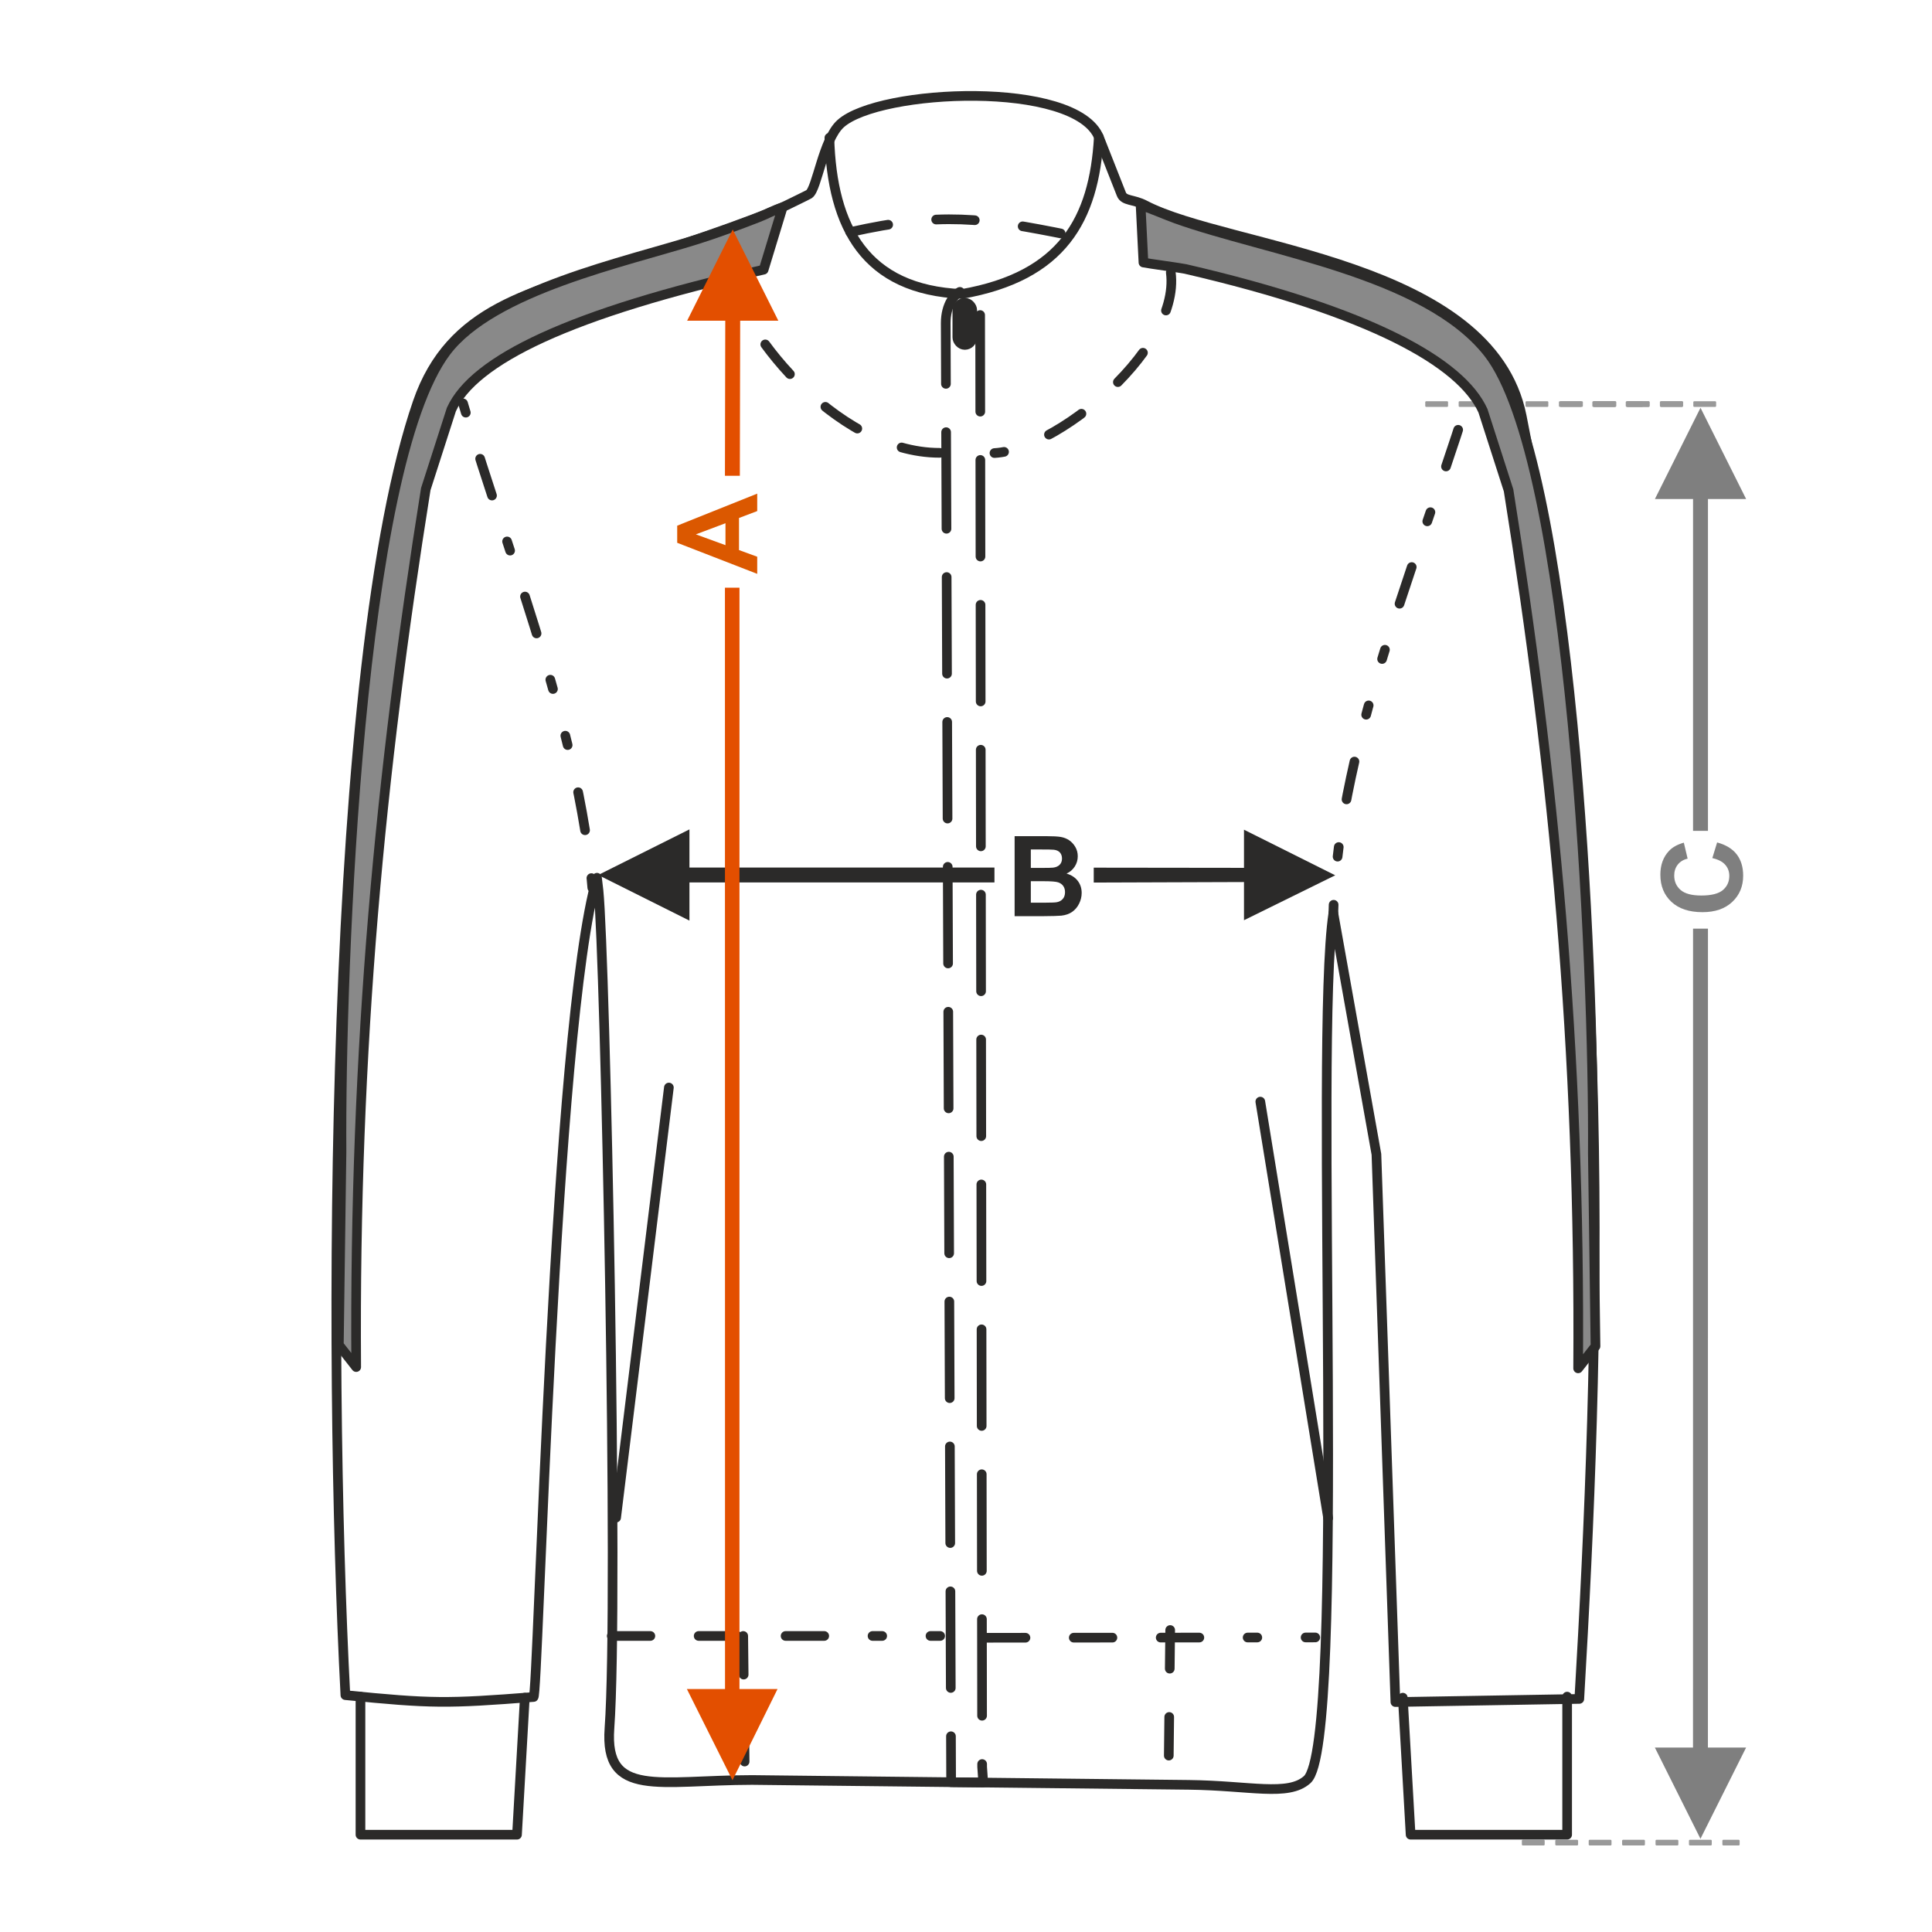 <?xml version="1.0" encoding="UTF-8"?>
<!DOCTYPE svg PUBLIC "-//W3C//DTD SVG 1.1//EN" "http://www.w3.org/Graphics/SVG/1.1/DTD/svg11.dtd">
<!-- Creator: CorelDRAW 2017 -->
<svg xmlns="http://www.w3.org/2000/svg" xml:space="preserve" width="1000px" height="1000px" version="1.1" style="shape-rendering:geometricPrecision; text-rendering:geometricPrecision; image-rendering:optimizeQuality; fill-rule:evenodd; clip-rule:evenodd"
viewBox="0 0 1000 1000"
 xmlns:xlink="http://www.w3.org/1999/xlink">
 <defs>
  <style type="text/css">
   <![CDATA[
    .str1 {stroke:#2B2A29;stroke-width:5;stroke-linecap:round;stroke-linejoin:round;stroke-miterlimit:22.926}
    .str0 {stroke:#999999;stroke-linecap:round;stroke-linejoin:round;stroke-miterlimit:22.926}
    .str4 {stroke:#2B2A29;stroke-width:5;stroke-linecap:round;stroke-linejoin:round;stroke-miterlimit:22.926;stroke-dasharray:50 25}
    .str3 {stroke:#2B2A29;stroke-width:5;stroke-linecap:round;stroke-linejoin:round;stroke-miterlimit:22.926;stroke-dasharray:5 25 20 25 5 25 20 25 5 25}
    .str2 {stroke:#2B2A29;stroke-width:5;stroke-linecap:round;stroke-linejoin:round;stroke-miterlimit:22.926;stroke-dasharray:20 25 20 25 20 25 5 25 5 25}
    .fil0 {fill:none}
    .fil6 {fill:#898989}
    .fil5 {fill:#2B2A29}
    .fil1 {fill:#2B2A29;fill-rule:nonzero}
    .fil2 {fill:#7F7F7F;fill-rule:nonzero}
    .fil4 {fill:#999999;fill-rule:nonzero}
    .fil3 {fill:#DB5800;fill-rule:nonzero}
    .fil7 {fill:#E34F00;fill-rule:nonzero}
   ]]>
  </style>
 </defs>
 <g id="Ebene_x0020_1">
  <rect class="fil0" x="-0.001" y="-0.001" width="1000.002" height="1000.002"/>
  <path class="fil1" d="M525.165 432.802l16.563 0c3.287,0 5.726,0.136 7.337,0.405 1.619,0.28 3.056,0.849 4.328,1.707 1.272,0.869 2.333,2.014 3.182,3.451 0.848,1.437 1.272,3.056 1.272,4.84 0,1.928 -0.52,3.712 -1.562,5.322 -1.041,1.619 -2.458,2.824 -4.242,3.634 2.517,0.742 4.444,1.996 5.804,3.77 1.35,1.774 2.025,3.856 2.025,6.256 0,1.89 -0.434,3.722 -1.311,5.505 -0.877,1.784 -2.074,3.21 -3.596,4.28 -1.515,1.061 -3.385,1.717 -5.611,1.967 -1.389,0.145 -4.753,0.241 -10.085,0.28l-14.104 0 0 -41.417 0 0zm8.388 6.885l0 9.543 5.475 0c3.249,0 5.274,-0.048 6.064,-0.143 1.427,-0.165 2.555,-0.657 3.375,-1.477 0.819,-0.819 1.224,-1.889 1.224,-3.219 0,-1.282 -0.355,-2.314 -1.06,-3.115 -0.704,-0.8 -1.755,-1.282 -3.144,-1.445 -0.829,-0.097 -3.21,-0.144 -7.133,-0.144l-4.801 0 0 0zm0 16.426l0 11.107 7.751 0c3.008,0 4.926,-0.087 5.736,-0.251 1.244,-0.231 2.256,-0.781 3.036,-1.658 0.782,-0.887 1.178,-2.054 1.178,-3.528 0,-1.254 -0.3,-2.305 -0.907,-3.172 -0.597,-0.869 -1.474,-1.506 -2.613,-1.899 -1.138,-0.396 -3.615,-0.599 -7.423,-0.599l-6.758 0 0 0z"/>
  <polygon class="fil1" points="643.888,449.196 566.117,449.098 566.117,456.81 643.888,456.544 643.888,476.304 691.105,453.053 643.888,429.452 "/>
  <polygon class="fil1" points="309.636,452.891 356.853,429.291 356.853,449.035 514.728,449.035 514.728,456.747 356.853,456.747 356.853,476.507 "/>
  <polygon class="fil2" points="876.324,258.295 876.324,430.061 884.037,430.061 884.037,258.295 903.796,258.295 880.18,211.078 856.58,258.295 "/>
  <path class="fil2" d="M886.296 444.141l2.487 -8.099c4.56,1.244 7.944,3.317 10.162,6.209 2.208,2.892 3.316,6.556 3.316,10.999 0,5.506 -1.88,10.026 -5.64,13.575 -3.76,3.538 -8.898,5.312 -15.425,5.312 -6.893,0 -12.254,-1.784 -16.071,-5.341 -3.818,-3.557 -5.728,-8.243 -5.728,-14.046 0,-5.071 1.504,-9.188 4.504,-12.35 1.774,-1.89 4.318,-3.297 7.644,-4.242l1.967 8.272c-2.141,0.491 -3.837,1.513 -5.081,3.065 -1.243,1.562 -1.86,3.451 -1.86,5.669 0,3.075 1.099,5.573 3.307,7.482 2.197,1.918 5.764,2.872 10.701,2.872 5.226,0 8.955,-0.944 11.174,-2.824 2.226,-1.89 3.335,-4.339 3.335,-7.356 0,-2.227 -0.705,-4.147 -2.12,-5.747 -1.419,-1.601 -3.635,-2.756 -6.672,-3.45l0 0z"/>
  <path class="fil3" d="M391.935 255.496l0 9.034 -9.428 3.577 0 16.611 9.428 3.442 0 8.869 -41.416 -16.081 0 -8.859 41.416 -16.593zm-16.427 15.33l-15.329 5.756 15.329 5.592 0 -11.348 0 0z"/>
  <polygon class="fil2" points="880.158,951.751 856.558,904.534 876.301,904.534 876.324,480.654 884.037,480.654 884.015,904.534 903.774,904.534 "/>
  <path class="fil4 str0" d="M849.928 208.179l-7.938 0 0 1.928 7.938 0 0 -1.928zm-14.424 0l0 1.928 -10.811 0 0 -1.928 10.811 0zm-17.298 0l0 1.928 -10.811 0 0 -1.928 10.811 0zm-17.297 0l0 1.928 -10.811 0 0 -1.928 10.811 0zm-17.298 0l0 1.928 -10.811 0 0 -1.928 10.811 0zm-17.297 0l0 1.928 -10.811 0 0 -1.928 10.811 0zm-17.298 0l0 1.928 -10.811 0 0 -1.928 10.811 0z"/>
  <path class="fil4 str0" d="M870.682 208.179l0 1.928 -10.811 0 0 -1.928 10.811 0zm-17.298 0l0 1.928 -10.811 0 0 -1.928 10.811 0zm-17.298 0l0 1.928 -10.811 0 0 -1.928 10.811 0zm-17.297 0l0 1.928 -10.811 0 0 -1.928 10.811 0z"/>
  <path class="fil4 str0" d="M899.933 952.775l-7.939 0 0 1.927 7.939 0 0 -1.927zm-14.425 0l0 1.927 -10.811 0 0 -1.927 10.811 0zm-17.297 0l0 1.927 -10.811 0 0 -1.927 10.811 0zm-17.297 0l0 1.927 -10.811 0 0 -1.927 10.811 0zm-17.299 0l0 1.927 -10.811 0 0 -1.927 10.811 0zm-17.296 0l0 1.927 -10.811 0 0 -1.927 10.811 0zm-17.298 0l0 1.927 -10.811 0 0 -1.927 10.811 0z"/>
  <path class="fil4 str0" d="M887.765 208.179l0 1.928 -10.811 0 0 -1.928 10.811 0zm-17.297 0l0 1.928 -10.812 0 0 -1.928 10.812 0zm-17.298 0l0 1.928 -10.811 0 0 -1.928 10.811 0zm-17.299 0l0 1.928 -10.811 0 0 -1.928 10.811 0z"/>
  <path class="fil0 str1" d="M309.785 460.951l-0.787 -6.633c-22.416,77.375 -30.409,426.377 -32.848,424.048 -44.769,3.504 -52.981,3.481 -97.373,-0.967 -9.15,-173.995 -8.865,-534.848 37.395,-669.121 16.912,-49.086 58.894,-57.275 109.431,-72.865 13.989,-4.316 65.699,-21.34 81.487,-29.141 1.205,-0.595 10.923,-5.298 11.677,-5.776 4.106,-2.605 7.248,-28.197 16.283,-36.433 19.877,-18.121 122.048,-22.716 133.845,7.203l11.527 29.23c1.443,3.66 6.206,2.525 12.299,5.715 43.168,22.607 178.99,29.073 194.929,109.248 48.638,244.646 40.185,486.587 29.795,663.895l-95.183 1.621 -9.826 -283.496 -22.296 -124.793 0 0c-10.115,66.982 7.239,429.789 -13.558,448.451 -9.838,8.829 -29.598,3.046 -61.241,2.693l-226.077 -2.515c-48.212,0.068 -76.438,9.531 -73.812,-26.715 4.861,-67.113 -2.226,-400.192 -5.667,-433.649z"/>
  <path class="fil0 str2" d="M606.005 141.051c5.425,41.271 -66.75,98.693 -97.51,93.13m-22.073 0.204c-54.864,0.078 -106.639,-67.944 -107.141,-92.32"/>
  <path class="fil0 str3" d="M239.676 208.796c24.149,82.23 65.835,181.705 68.173,272.187"/>
  <path class="fil0 str4" d="M507.318 163.066l1.039 751.502 0.563 8.078 -16.619 -0.185 -2.803 -755.254c0,-18.681 17.82,-24.717 17.82,-4.141z"/>
  <line class="fil0 str1" x1="652.333" y1="570.196" x2="687.437" y2= "785.749" />
  <line class="fil0 str1" x1="346.211" y1="562.908" x2="318.9" y2= "785.513" />
  <path class="fil0 str3" d="M763.699 193.831c-24.148,82.231 -71.222,188.371 -73.559,278.855"/>
  <rect class="fil5 str1" x="495.513" y="156.686" width="7.714" height="21.856" rx="3.857" ry="3.857"/>
  <path class="fil0 str2" d="M440.083 120.125c46.823,-10.458 68.296,-7.49 113.607,1.627"/>
  <line class="fil0 str2" x1="316.625" y1="846.772" x2="490.472" y2= "846.772" />
  <line class="fil0 str2" x1="510.78" y1="847.703" x2="686.237" y2= "847.535" />
  <line class="fil0 str2" x1="384.69" y1="846.772" x2="385.596" y2= "928.014" />
  <line class="fil0 str2" x1="605.688" y1="843.7" x2="604.723" y2= "930.396" />
  <polyline class="fil0 str1" points="186.58,878.17 186.58,949.638 267.598,949.638 271.639,878.716 "/>
  <polyline class="fil0 str1" points="811.15,878.17 811.15,949.638 730.133,949.638 726.091,878.716 "/>
  <path class="fil6 str1" d="M176.762 596.259l-1.377 99.883 8.984 11.451c-1.174,-165.707 12.505,-307.286 36.012,-454.444l13.252 -41.192c11.547,-25.534 61.009,-49.805 161.627,-72.37l9.826 -32.283c-4.503,1.363 -7.983,3.451 -12.585,5.245 -10.315,4.022 -21.79,8.225 -31.278,11.224 -37.376,11.814 -106.05,26.163 -130.3,58.27 -45.209,59.858 -54.79,318.257 -54.161,414.216z"/>
  <path class="fil6 str1" d="M824.452 596.917l1.376 99.882 -8.983 11.451c1.174,-165.707 -12.506,-307.286 -36.014,-454.443l-13.251 -41.192c-11.28,-24.945 -58.035,-51.164 -153.992,-73.398 -2.27,-0.525 -19.413,-2.812 -21.737,-3.334l-1.476 -29.684c4.503,1.363 13.686,5.345 18.336,7.007 46.888,16.756 129.063,28.064 161.579,69.494 43.544,55.481 54.83,317.643 54.162,414.217z"/>
  <path class="fil0 str1" d="M429.287 71.31c1.344,46.717 18.76,78.674 68.607,80.848 51.942,-9.147 68.416,-38.445 70.854,-81.253"/>
  <polygon class="fil7" points="379.128,921.446 355.528,874.23 375.272,874.23 375.23,304.197 382.753,304.19 382.744,874.23 402.457,874.23 "/>
  <polygon class="fil7" points="375.398,166.011 375.23,246.256 382.942,246.256 383.111,166.011 402.87,166.011 379.254,118.795 355.654,166.011 "/>
 </g>
</svg>
